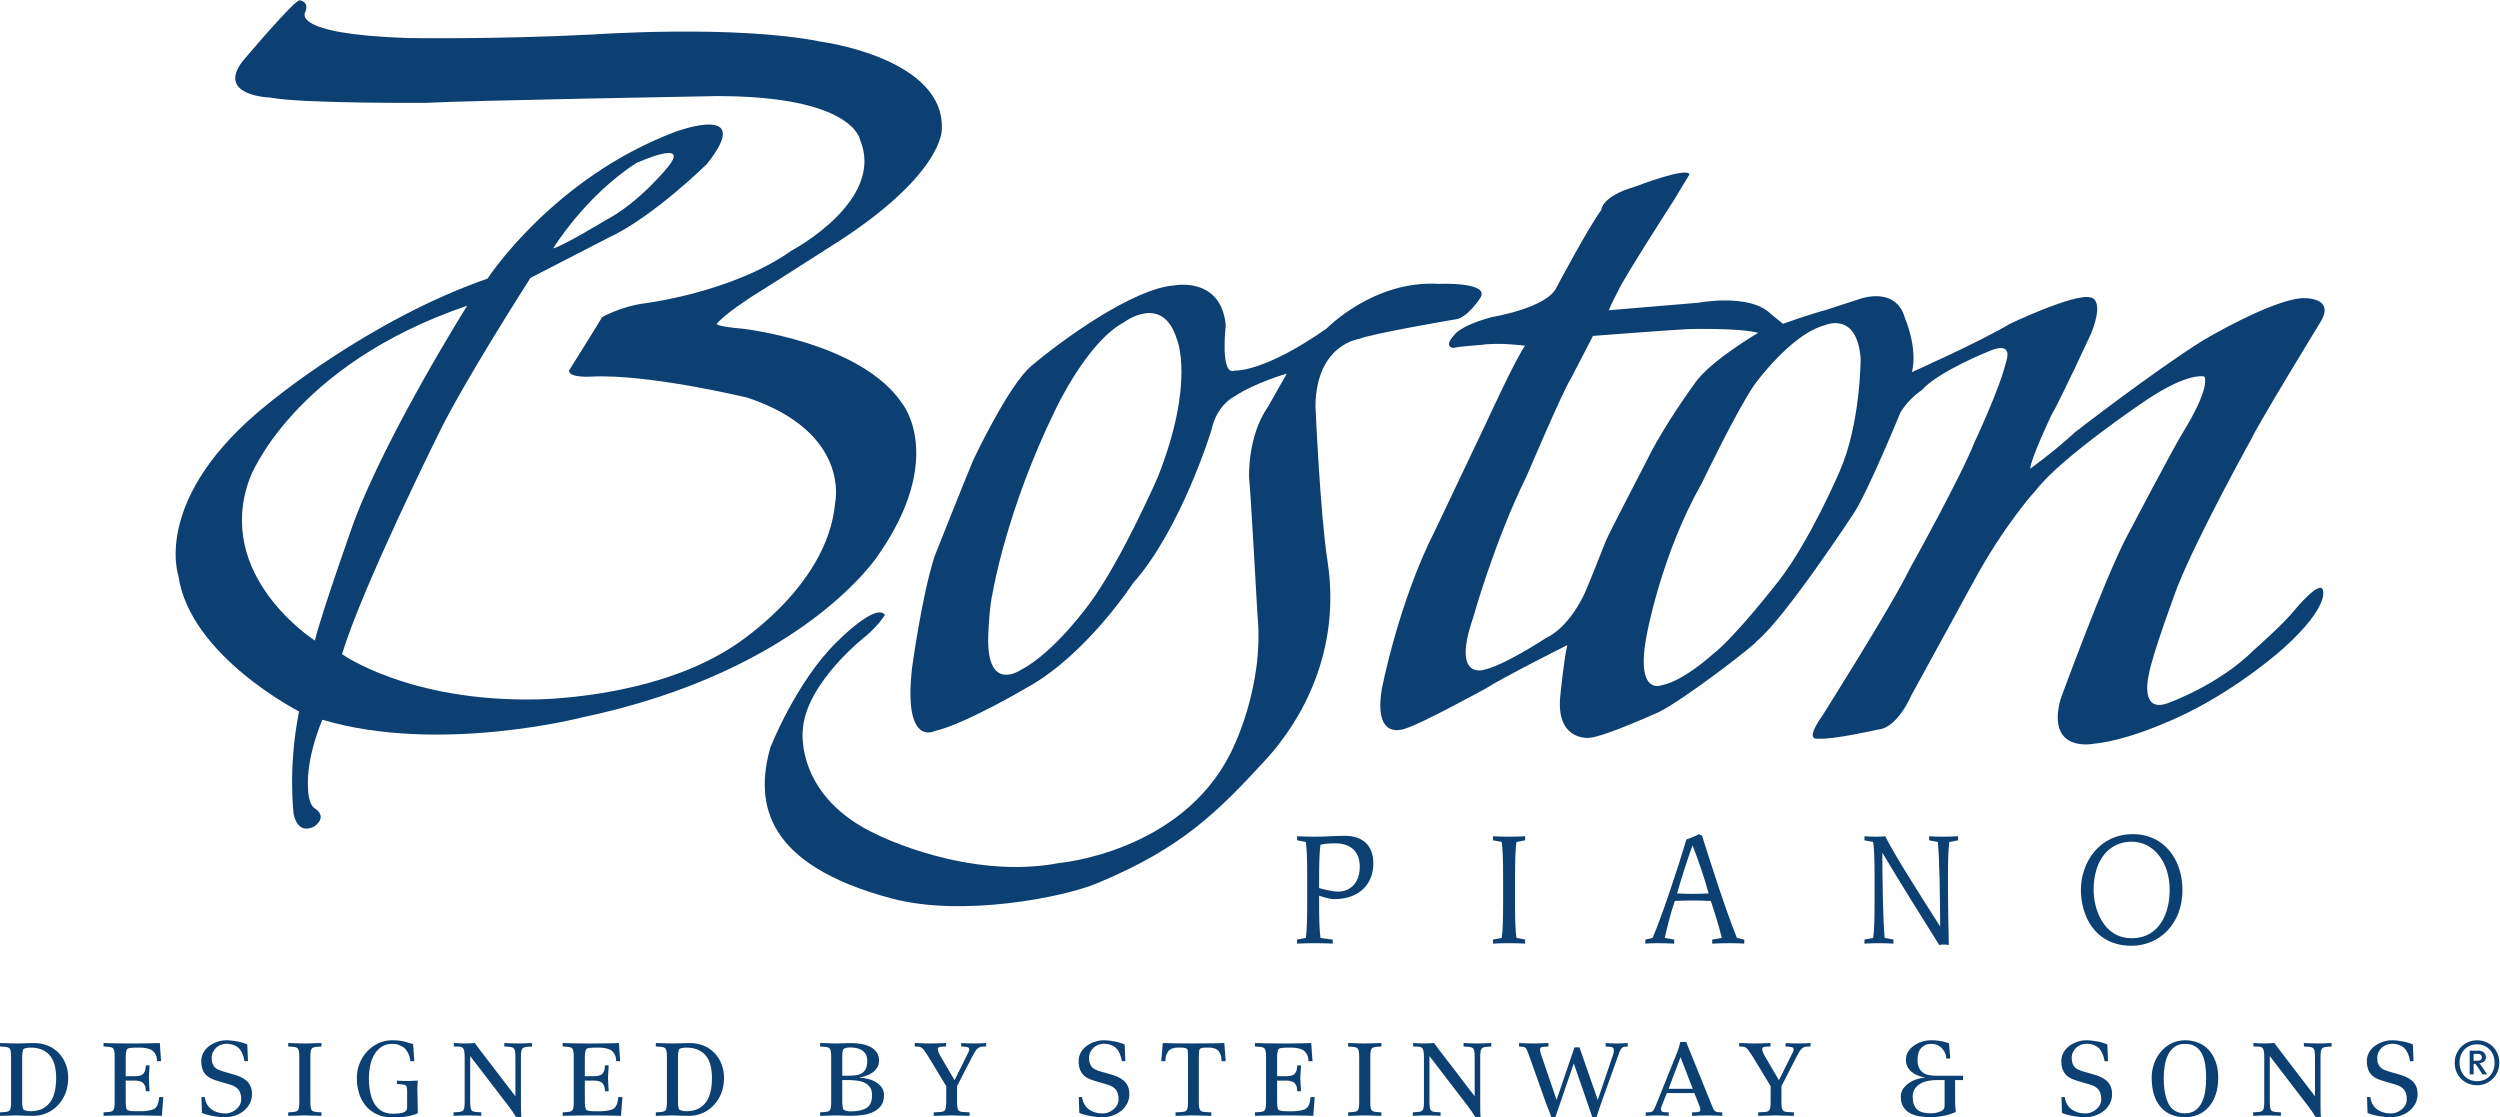 <?xml version="1.0" encoding="UTF-8" standalone="no"?>
<svg
   xmlns:dc="http://purl.org/dc/elements/1.1/"
   xmlns:cc="http://creativecommons.org/ns#"
   xmlns:rdf="http://www.w3.org/1999/02/22-rdf-syntax-ns#"
   xmlns:svg="http://www.w3.org/2000/svg"
   xmlns="http://www.w3.org/2000/svg"
   xmlns:sodipodi="http://sodipodi.sourceforge.net/DTD/sodipodi-0.dtd"
   xmlns:inkscape="http://www.inkscape.org/namespaces/inkscape"
   version="1.1"
   id="svg2"
   xml:space="preserve"
   width="336.56"
   height="150.44"
   viewBox="0 0 336.56 150.44"
   sodipodi:docname="boston_logo_blue.eps"><defs
     id="defs6" /><sodipodi:namedview
     pagecolor="#ffffff"
     bordercolor="#666666"
     borderopacity="1"
     objecttolerance="10"
     gridtolerance="10"
     guidetolerance="10"
     inkscape:pageopacity="0"
     inkscape:pageshadow="2"
     inkscape:window-width="640"
     inkscape:window-height="480"
     id="namedview4" /><g
     id="g10"
     inkscape:groupmode="layer"
     inkscape:label="ink_ext_XXXXXX"
     transform="matrix(1.333,0,0,-1.333,0,150.44)"><g
       id="g12"
       transform="scale(0.1)"><path
         d="m 471.816,819.828 c 0,0 -79.961,-127.207 -114.218,-217.844 0,0 -32.762,-92.136 -39.602,-120.32 0,0 -102.82,65.477 -65.496,164.504 0,0 42.637,113.473 219.316,173.66 z M 273.059,1030.02 c 30.457,-6.09 156.875,-5.34 156.875,-5.34 36.543,2.28 293.957,6.87 293.957,6.87 138.613,0 144.687,-44.183 144.687,-44.183 25.899,-61.679 -69.297,-111.965 -69.297,-111.965 -60.176,-42.636 -149.258,-53.3 -149.258,-53.3 -22.851,-3.055 -41.894,-13.719 -41.894,-13.719 -1.543,-3.039 -33.488,-54.063 -33.488,-54.063 0,-7.617 22.062,-6.093 22.062,-6.093 57.871,3.035 158.418,-21.321 158.418,-21.321 C 859.457,691.867 843.461,621.02 843.461,621.02 835.844,533.441 737.602,474.047 737.602,474.047 656.137,422.23 540.352,422.23 540.352,422.23 c -127.918,-2.265 -194.93,45.704 -194.93,45.704 20.555,67.793 96.695,220.886 96.695,220.886 25.141,52.539 93.676,159.16 93.676,159.16 3.047,1.543 78.43,40.383 78.43,40.383 44.902,20.555 99.765,74.637 99.765,74.637 49.512,62.44 -31.23,32.746 -31.23,32.746 C 558.633,949.281 492.371,847.219 492.371,847.219 372.051,805.344 270.77,720.805 270.77,720.805 152.715,626.359 180.156,547.141 180.156,547.141 191.57,466.41 301.992,410.063 301.992,410.063 290.461,351.781 296.66,305.727 296.66,305.727 c 5.332,-22.09 21.336,-11.426 21.336,-11.426 13.703,10.664 -0.762,18.281 -0.762,18.281 -6.101,5.313 -6.101,19.043 -6.101,19.043 -2.278,32.734 14.48,70.059 14.48,70.059 117.258,-35.02 261.95,2.285 261.95,2.285 224.648,47.207 299.628,164.258 299.628,164.258 68.047,97.996 24.375,152.316 24.375,152.316 -41.64,62.957 -162.48,76.16 -162.48,76.16 -23.848,2.039 -25.371,4.578 -25.371,4.578 6.601,9.141 36.562,28.438 36.562,28.438 4.551,2.551 75.137,47.726 75.137,47.726 117.793,73.114 115.762,120.34 115.762,120.34 3.32,72.615 -122.852,88.845 -122.852,88.845 -86.328,17.25 -230,7.11 -230,7.11 -99.027,-5.08 -186.871,-3.55 -186.871,-3.55 -120.32,4.05 -103.055,26.4 -103.055,26.4 4.051,10.65 -5.644,11.68 -5.644,11.68 -5.32,0.76 -57.883,-61.7 -57.883,-61.7 -26.656,-35.02 28.188,-36.55 28.188,-36.55 z M 558.633,877.707 c 0,0 31.976,52.543 83.754,86.055 0,0 54.843,25.117 32.773,-3.055 0,0 -28.965,-36.562 -63.984,-54.824 0,0 -44.164,-26.66 -52.543,-28.176 v 0"
         style="fill:#0d4072;fill-opacity:1;fill-rule:nonzero;stroke:none"
         id="path14" /><path
         d="m 998.031,485.461 c -1.523,-57.117 32.739,-33.523 32.739,-33.523 34.3,17.519 70.1,67.8 70.1,67.8 31.97,43.41 68.51,127.188 68.51,127.188 38.11,96.719 19.07,139.375 19.07,139.375 -14.51,46.465 -53.34,16.758 -53.34,16.758 -37.33,-19.793 -69.28,-88.36 -69.28,-88.36 -49.5,-101.297 -63.21,-184.297 -63.21,-184.297 -3.827,-15.996 -4.589,-44.941 -4.589,-44.941 z m -15.234,178.223 c 0,0 35.433,75.5 58.653,95.195 30.47,25.91 102.8,78.449 144.69,81.504 0,0 47.23,9.14 51.8,-40.379 0,0 -6.09,-51.777 9.14,-45.684 0,0 28.93,-2.297 92.9,42.645 0,0 47.25,48.742 112.72,44.941 0,0 51.75,2.278 42.61,-13.718 0,0 -12.95,-20.567 -25.13,-22.083 0,0 -85.28,-14.46 -97.47,-19.804 0,0 -43.39,-5.34 -44.17,-67.774 0,0 4.62,-107.839 12.2,-156.902 14.08,-91.934 -27.4,-162.227 -62.45,-200.312 C 1229.4,308.168 1193.33,271.918 1107.71,236.43 1073.74,222.348 972.152,202.133 900.57,221.176 773.637,254.945 761.957,316.371 777.953,373.5 c 0,0 25.879,66.27 67.031,106.621 0,0 39.59,40.379 48.731,27.422 0,0 -5.332,-9.141 -18.281,-20.559 0,0 -62.461,-47.976 -64.746,-96.726 0,0 -7.598,-67.012 76.171,-105.098 0,0 91.387,-45.703 182.781,-28.183 0,0 122.6,10.664 172.87,110.449 0,0 35.04,65.469 27.4,140.879 0,0 -6.83,124.16 -8.38,137.097 0,0 -2.26,41.907 19.05,72.364 l 19.01,33.496 c 0,0 -31.94,-9.137 -52.51,-22.84 0,0 -18.28,-8.379 -23.61,-34.277 0,0 -30.49,-99.786 -79.22,-154.602 0,0 -47.21,-72.371 -106.61,-105.105 0,0 -63.222,-37.325 -93.691,-44.18 0,0 -31.953,-16.758 -22.812,63.984 0,0 9.883,73.106 22.812,112.723 0,0 30.489,76.914 38.848,96.719 v 0"
         style="fill:#0d4072;fill-opacity:1;fill-rule:nonzero;stroke:none"
         id="path16" /><path
         d="m 1718.46,640.082 c -41.14,-72.355 -55.61,-153.859 -55.61,-153.859 -11.42,-61.688 16,-49.5 16,-49.5 22.09,4.55 51.03,31.211 51.03,31.211 22.83,17.527 67.01,74.648 67.01,74.648 31.24,40.359 60.9,109.688 60.9,109.688 21.33,47.98 21.33,114.238 21.33,114.238 -3.81,48.742 -36.54,33.496 -36.54,33.496 -34.28,-9.141 -70.82,-60.156 -70.82,-60.156 -17.52,-25.149 -53.3,-99.766 -53.3,-99.766 z m -131.74,106.621 c -8.38,-12.961 -44.94,-98.996 -44.94,-98.996 -32.76,-66.277 -54.08,-143.203 -54.08,-143.203 -21.31,-61.688 9.9,-52.566 9.9,-52.566 20.56,3.828 63.22,32.011 63.22,32.011 25.9,12.176 40.35,47.219 40.35,47.219 3.83,8.375 20.57,51.012 20.57,51.012 2.3,6.105 40.37,79.23 40.37,79.23 12.17,25.899 35.94,61.531 50.47,81.414 16.27,22.278 63.01,49.582 63.01,49.582 -19.05,5.321 -70.84,3.797 -70.84,3.797 -16.76,-0.762 -95.94,-6.863 -95.94,-6.863 l -22.09,-42.637 z m -118.07,43.399 c 0,0 4.59,9.14 38.09,18.281 0,0 56.37,9.14 65.51,30.476 0,0 31.97,60.168 44.94,77.688 0,0 -0.02,13.703 34.24,23.594 0,0 53.32,20.566 54.84,12.187 0,0 -9.9,-15.988 -15.23,-25.129 0,0 -51.02,-79.219 -56.33,-91.394 0,0 -8.38,-15.977 -9.91,-20.555 0,0 72.33,6.09 90.59,7.613 0,0 51.82,9.903 73.13,-11.414 l 12.18,-9.902 c 0,0 25.12,9.141 44.93,14.453 0,0 25.13,8.387 32.73,10.664 0,0 36.56,13.719 45.7,-19.797 0,0 12.95,-29.707 6.86,-54.082 0,0 68.51,30.481 98.98,48.762 0,0 65.49,31.219 81.51,26.641 0,0 14.45,-0.762 0.76,-35.782 0,0 -31.99,-69.316 -40.37,-83.019 0,0 -21.31,-44.942 -21.31,-54.082 0,0 24.35,17.519 44.9,36.562 0,0 78.44,60.918 129.49,92.922 0,0 67.78,40.352 99.75,42.637 0,0 35.8,2.293 18.28,-25.117 0,0 -62.44,-102.059 -69.3,-117.305 0,0 -53.32,-95.957 -74.63,-149.277 0,0 -25.91,-69.317 -28.94,-89.102 0,0 -9.9,-40.371 21.31,-27.422 0,0 50.27,18.281 84.55,52.559 0,0 30.45,26.64 41.89,41.121 0,0 25.1,30.461 28.17,19.805 0,0 7.61,-16.004 -39.61,-58.641 0,0 -41.9,-38.086 -97.48,-65.508 0,0 -54.05,-27.422 -95.2,-31.211 0,0 -47.21,-9.14 -32.73,44.902 0,0 44.18,121.114 67.01,164.532 0,0 48.75,92.918 57.13,105.859 0,0 26.64,41.902 21.31,55.606 0,0 -15.26,5.339 -58.64,-23.625 0,0 -85.29,-57.118 -111.19,-90.614 0,0 -31.99,-34.289 -64.74,-95.207 0,0 -54.81,-100.535 -61.66,-112.722 0,0 -13.71,-32.754 -33.52,-34.278 0,0 -46.46,-10.664 -60.92,-9.14 0,0 -13.73,-3.047 4.55,22.851 0,0 70.84,111.953 88.36,148.516 0,0 51.76,92.918 65.49,127.957 0,0 25.88,54.836 31.97,81.496 0,0 8.38,21.328 -16.75,10.664 0,0 -51.76,-20.559 -68.52,-39.602 0,0 -12.19,-7.617 -21.33,-22.097 0,0 -32.75,-79.961 -47.2,-102.063 0,0 -69.3,-105.859 -98.25,-129.461 -0.76,-3.066 -73.86,-59.414 -99,-71.601 0,0 -55.59,-25.137 -70.04,-25.899 0,0 -35.04,-3.808 -28.95,44.942 0,0 3.81,37.324 6.84,48.73 0,0 -62.42,-31.211 -82.99,-44.179 0,0 -65.49,-35.782 -79.2,-39.59 0,0 -34.25,-15.977 -25.11,39.59 0,0 16.75,87.605 54.06,160.71 0,0 44.16,92.922 51.78,108.918 0,0 29.68,64.747 38.82,76.922 0,0 -25.84,3.575 -44.88,0.762 0,0 -22.89,-1.523 -27.48,-3.047 0,0 -10.64,0.762 0.76,12.942 v 0"
         style="fill:#0d4072;fill-opacity:1;fill-rule:nonzero;stroke:none"
         id="path18" /><path
         d="m 1309.94,179.672 8.85,1.68 c 0.98,7.168 1.39,16.464 1.39,35.214 v 26.485 c 0,18.73 -0.41,28.027 -1.39,35.195 l -8.85,1.68 v 4.101 c 6.15,-0.312 12.21,-0.449 18.36,-0.449 5.31,0 10.24,0.293 15.41,0.449 5.04,0.313 10.37,0.45 14.59,0.45 18.34,0 28.71,-10.196 28.71,-27.852 0,-19.512 -12.73,-36.133 -39.78,-36.133 -4.91,0 -13.23,2.91 -15.61,3.692 l -1.15,8.144 c 3.63,-1.367 14.51,-4.199 21.09,-4.199 11.08,0 21.72,7.773 21.72,25.137 0,13.554 -7.28,23.593 -24.94,23.593 -4.2,0 -9.38,-0.136 -14.73,-1.367 -0.97,-7.148 -1.38,-16.426 -1.38,-35.195 v -23.731 c 0,-18.75 0.41,-28.046 1.38,-35.214 4.52,-0.743 8.71,-1.211 12.35,-1.68 v -4.082 c -5.45,0.293 -11.49,0.449 -17.66,0.449 -6.15,0 -12.21,-0.156 -18.36,-0.449 v 4.082 0"
         style="fill:#0d4072;fill-opacity:1;fill-rule:nonzero;stroke:none"
         id="path20" /><path
         d="m 1507.81,179.672 8.83,1.68 c 0.98,7.168 1.41,16.464 1.41,35.214 v 26.485 c 0,18.73 -0.43,28.027 -1.41,35.195 l -8.83,1.68 v 4.101 c 5.47,-0.312 10.78,-0.449 16.25,-0.449 5.47,0 10.8,0.137 16.25,0.449 v -4.101 l -8.81,-1.68 c -0.97,-7.168 -1.4,-16.465 -1.4,-35.195 v -26.485 c 0,-18.75 0.43,-28.046 1.4,-35.214 l 8.81,-1.68 v -4.082 c -5.45,0.293 -10.78,0.449 -16.25,0.449 -5.47,0 -10.78,-0.156 -16.25,-0.449 v 4.082 0"
         style="fill:#0d4072;fill-opacity:1;fill-rule:nonzero;stroke:none"
         id="path22" /><path
         d="m 1709.75,225.844 c 5.33,0 10.5,0.156 15.84,0.449 -4.07,15.254 -10.24,33.047 -16.27,48.594 -5.61,-15.977 -10.92,-32.149 -15.57,-48.594 5.35,-0.293 10.66,-0.449 16,-0.449 z m -48.07,-46.172 7.28,1.68 c 8.29,18.457 25.67,70.527 34.2,99.472 4.34,1.367 9.4,3.516 12.76,5.332 l 3.08,-1.679 c 9.38,-29.688 22.43,-70.977 35.16,-103.125 l 7.44,-1.68 v -4.082 c -4.47,0.293 -9.1,0.449 -13.59,0.449 -6.31,0 -12.46,-0.156 -18.79,-0.449 v 4.082 l 9.69,1.68 c -3.09,12.656 -7.03,25.156 -11.1,37.324 -6.01,0.312 -12.17,0.469 -18.18,0.469 -6.06,0 -12.07,-0.157 -18.11,-0.469 -4.06,-11.113 -7.98,-27.246 -10.21,-37.324 l 9.51,-1.68 v -4.082 c -5.74,0.293 -11.35,0.449 -17.11,0.449 -4.02,0 -7.97,-0.156 -12.03,-0.449 v 4.082 0"
         style="fill:#0d4072;fill-opacity:1;fill-rule:nonzero;stroke:none"
         id="path24" /><path
         d="m 1882.97,179.672 8.81,1.68 c 0.97,7.168 1.4,16.464 1.4,35.214 v 26.485 c 0,18.73 -0.43,28.027 -1.4,35.195 l -8.81,1.68 v 4.101 c 4.61,-0.312 8.53,-0.449 12.3,-0.449 2.68,0 5.47,0.137 8.69,0.449 9.26,-18.73 33.64,-56.816 55.22,-90.781 h 0.27 c -0.13,28.34 -0.68,68.692 -2.38,85 l -8.81,1.68 v 4.101 c 4.61,-0.312 9.38,-0.449 14.01,-0.449 5.05,0 10.23,0.137 15.27,0.449 v -4.101 l -8.83,-1.68 c -0.98,-7.168 -1.39,-16.465 -1.39,-35.195 v -11.895 c 0,-14.297 0.41,-39.433 0.84,-56.953 -1.7,0.313 -3.22,0.449 -4.78,0.449 -1.68,0 -3.22,-0.136 -4.9,-0.449 -19.48,30.938 -41.33,66.094 -57.17,92.754 h -0.29 c 0.13,-28.945 0.7,-69.297 2.4,-85.605 l 8.83,-1.68 v -4.082 c -4.63,0.293 -9.4,0.449 -14.03,0.449 -5.04,0 -10.21,-0.156 -15.25,-0.449 v 4.082 0"
         style="fill:#0d4072;fill-opacity:1;fill-rule:nonzero;stroke:none"
         id="path26" /><path
         d="m 2152.85,181.059 c 28.3,0 38.38,25.742 38.38,48.75 0,27.871 -15.96,48.73 -38.38,48.73 -21.87,0 -38.42,-17.207 -38.42,-48.73 0,-19.649 10.1,-48.75 38.42,-48.75 z m 1.11,105.097 c 32.23,0 50.18,-26.328 50.18,-56.347 0,-34.434 -23.4,-56.368 -51.29,-56.368 -38.69,0 -51.29,32.305 -51.29,56.368 0,28.007 18.77,56.347 52.4,56.347 v 0"
         style="fill:#0d4072;fill-opacity:1;fill-rule:nonzero;stroke:none"
         id="path28" /><path
         d="m 2501.8,57.309 h -3.6 v 6.93 h 4.5 c 1.23,0 2.2,-0.309 2.83,-0.938 0.66,-0.621 0.99,-1.461 0.99,-2.481 0,-2.34 -1.58,-3.512 -4.72,-3.512 v 0 z m 10.04,-13.809 -5.57,8.262 c -0.43,0.648 -0.82,1.207 -1.17,1.66 -0.37,0.469 -0.74,0.859 -1.19,1.188 1.85,0.281 3.43,0.902 4.72,1.84 1.33,0.961 1.96,2.461 1.96,4.531 0,1.09 -0.2,2.051 -0.63,2.871 -0.45,0.797 -1.03,1.469 -1.72,2.027 -0.7,0.551 -1.5,0.941 -2.4,1.23 -0.9,0.262 -1.84,0.391 -2.83,0.391 h -8.81 v -24 h 4 v 10.699 h 0.9 c 0.53,0 1.04,-0.27 1.51,-0.859 0.46,-0.558 1.07,-1.418 1.83,-2.558 l 4.73,-7.281 h 4.67 z m 6.19,4.16 c -0.88,-2.289 -2.07,-4.238 -3.64,-5.859 -1.54,-1.641 -3.41,-2.891 -5.58,-3.789 -2.17,-0.902 -4.57,-1.351 -7.17,-1.351 -2.68,0 -5.1,0.469 -7.28,1.43 -2.19,0.961 -4.03,2.262 -5.55,3.942 -1.51,1.699 -2.72,3.68 -3.56,5.938 -0.84,2.25 -1.25,4.672 -1.25,7.293 0,2.668 0.41,5.149 1.25,7.418 0.84,2.301 2.05,4.262 3.6,5.922 1.54,1.66 3.44,2.969 5.58,3.879 2.19,0.918 4.59,1.391 7.21,1.391 2.66,0 5.08,-0.473 7.25,-1.43 2.18,-0.953 4.04,-2.281 5.58,-3.961 1.57,-1.68 2.76,-3.652 3.6,-5.922 0.84,-2.258 1.27,-4.668 1.27,-7.297 0,-2.781 -0.45,-5.301 -1.31,-7.601 z m 4.45,16.5 c -1.13,2.781 -2.69,5.18 -4.69,7.23 -2.01,2.031 -4.39,3.629 -7.15,4.801 -2.75,1.18 -5.74,1.777 -9,1.777 -3.16,0 -6.11,-0.598 -8.83,-1.777 -2.71,-1.172 -5.1,-2.769 -7.13,-4.801 -2.05,-2.051 -3.67,-4.449 -4.82,-7.191 -1.19,-2.75 -1.76,-5.719 -1.76,-8.938 0,-3.23 0.55,-6.191 1.68,-8.93 1.11,-2.754 2.68,-5.152 4.67,-7.191 2.03,-2.031 4.41,-3.629 7.17,-4.82 2.73,-1.148 5.74,-1.762 9.02,-1.762 3.15,0 6.07,0.613 8.79,1.762 2.73,1.191 5.1,2.789 7.15,4.82 2.03,2.039 3.65,4.438 4.82,7.191 1.17,2.738 1.76,5.699 1.76,8.93 0,3.16 -0.57,6.129 -1.68,8.899 z m -82.42,-32.52 c -1.04,2.25 -2.46,4.129 -4.26,5.668 -1.82,1.543 -3.92,2.812 -6.29,3.852 -2.38,1.031 -4.96,1.91 -7.73,2.672 l -9.36,2.656 c -1.58,0.453 -3.08,0.992 -4.53,1.601 -1.46,0.59 -2.68,1.41 -3.69,2.461 -1.04,1.02 -1.84,2.289 -2.44,3.828 -0.63,1.543 -0.92,3.441 -0.92,5.68 0,2.25 0.43,4.242 1.33,6.019 0.88,1.762 2.03,3.281 3.42,4.551 1.4,1.25 3,2.211 4.76,2.871 1.78,0.641 3.61,0.981 5.47,0.981 2.34,0 4.63,-0.391 6.93,-1.199 2.29,-0.801 4.22,-1.973 5.8,-3.551 2.72,-3.012 4.56,-7.289 5.47,-12.891 h 3.5 l -0.7,16.949 c -1.19,0.551 -2.66,1.082 -4.34,1.582 -1.68,0.527 -3.44,0.981 -5.33,1.348 -1.86,0.371 -3.77,0.672 -5.74,0.902 -1.96,0.231 -3.81,0.367 -5.59,0.367 -3.26,0 -6.44,-0.547 -9.53,-1.617 -3.07,-1.09 -5.8,-2.519 -8.16,-4.352 -2.39,-1.82 -4.3,-4.008 -5.69,-6.57 -1.4,-2.559 -2.11,-5.309 -2.11,-8.18 0,-3.359 0.43,-6.23 1.27,-8.559 0.84,-2.32 2.03,-4.269 3.58,-5.801 1.54,-1.539 3.39,-2.809 5.6,-3.789 2.17,-0.973 4.59,-1.832 7.19,-2.57 l 11.07,-3.231 c 4.2,-1.211 7.19,-3 8.95,-5.309 1.8,-2.34 2.67,-5.57 2.67,-9.672 0,-2.16 -0.48,-4.101 -1.46,-5.82 -0.98,-1.719 -2.25,-3.219 -3.79,-4.469 -1.54,-1.27 -3.24,-2.25 -5.12,-2.949 -1.85,-0.703 -3.67,-1.031 -5.45,-1.031 -2.89,0 -5.6,0.371 -8.12,1.168 -2.52,0.801 -4.67,1.91 -6.45,3.301 -3.63,2.891 -5.78,6.91 -6.44,12.051 h -3.36 l 0.57,-15.961 c 1.11,-0.559 2.57,-1.109 4.39,-1.617 1.82,-0.531 3.83,-0.992 6,-1.41 2.2,-0.422 4.43,-0.742 6.71,-0.973 2.27,-0.219 4.4,-0.348 6.35,-0.348 3.54,0 6.94,0.559 10.2,1.68 3.24,1.129 6.15,2.711 8.65,4.758 2.52,2.051 4.51,4.492 6.02,7.352 1.48,2.828 2.22,5.988 2.22,9.449 0,3.16 -0.51,5.879 -1.52,8.121 z m -85.27,40.039 v 3.5 c -1.98,-0.098 -4.34,-0.199 -7.08,-0.27 -2.75,-0.102 -5.05,-0.141 -6.93,-0.141 -1.87,0 -4.18,0.039 -6.93,0.141 -2.76,0.07 -5.12,0.172 -7.07,0.27 v -3.5 l 4.2,-0.27 c 1.5,-0.102 2.71,-0.289 3.63,-0.57 0.94,-0.27 1.64,-0.781 2.11,-1.48 0.47,-0.699 0.8,-1.719 0.98,-3.07 0.19,-1.359 0.27,-3.199 0.27,-5.52 V 21.43 l -33.52,43.809 c -0.47,0.562 -1.05,1.312 -1.75,2.242 -0.71,0.918 -1.41,1.879 -2.11,2.859 -0.71,0.992 -1.37,1.91 -2.04,2.75 -0.66,0.84 -1.17,1.539 -1.54,2.09 -2.15,-0.098 -3.87,-0.199 -5.19,-0.27 -1.31,-0.102 -3.05,-0.141 -5.18,-0.141 -2.17,0 -3.96,0.039 -5.43,0.141 -1.42,0.07 -3.24,0.172 -5.39,0.27 v -3.5 l 5.12,-0.129 c 1.11,0 2.07,-0.18 2.81,-0.512 0.76,-0.309 1.37,-0.879 1.78,-1.68 0.43,-0.801 0.74,-1.859 0.93,-3.219 0.2,-1.351 0.28,-3.129 0.28,-5.371 V 16.102 c 0,-2.332 -0.08,-4.18 -0.28,-5.531 -0.19,-1.371 -0.5,-2.379 -0.99,-3.09 -0.45,-0.699 -1.15,-1.172 -2.09,-1.461 -0.92,-0.27 -2.15,-0.469 -3.65,-0.551 l -4.2,-0.289 v -3.5 c 1.97,0.082 4.33,0.18 7.09,0.281 2.73,0.07 5.06,0.148 6.91,0.148 1.88,0 4.18,-0.078 6.95,-0.148 2.74,-0.102 5.1,-0.199 7.06,-0.281 v 3.5 l -4.2,0.289 c -1.49,0.082 -2.7,0.281 -3.64,0.551 -0.91,0.289 -1.62,0.762 -2.11,1.461 -0.45,0.711 -0.78,1.719 -0.97,3.09 -0.18,1.352 -0.28,3.199 -0.28,5.531 v 45.918 l 38.64,-50.398 c 1.31,-1.68 2.61,-3.473 3.92,-5.391 1.31,-1.93 2.52,-3.801 3.64,-5.66 H 2344 C 2343.81,2.031 2343.69,4.199 2343.65,7 c -0.06,2.809 -0.08,5.82 -0.08,9.102 v 44.668 c 0,2.32 0.1,4.16 0.28,5.52 0.21,1.351 0.54,2.371 1.07,3.07 0.49,0.699 1.23,1.211 2.15,1.48 0.94,0.281 2.17,0.469 3.65,0.57 l 4.07,0.27 z m -127.7,-45.078 c -0.63,-4.293 -1.78,-8.102 -3.42,-11.422 -1.64,-3.32 -3.81,-5.98 -6.58,-7.969 -2.75,-2.012 -6.23,-3.012 -10.43,-3.012 -7.64,0 -13.12,3.152 -16.45,9.441 -3.32,6.301 -4.98,15.109 -4.98,26.398 0,4.101 0.34,8.191 0.98,12.25 0.67,4.062 1.78,7.711 3.36,10.992 1.6,3.269 3.79,5.918 6.58,7.988 2.81,2.031 6.31,3.07 10.51,3.07 4.39,0 7.95,-0.918 10.72,-2.738 2.76,-1.812 4.92,-4.312 6.49,-7.481 1.6,-3.18 2.71,-6.832 3.3,-10.992 0.6,-4.16 0.9,-8.52 0.9,-13.09 0,-4.688 -0.32,-9.16 -0.98,-13.438 z m 10.72,29.32 c -1.64,4.726 -3.92,8.707 -6.85,11.988 -2.95,3.25 -6.47,5.75 -10.59,7.461 -4.1,1.738 -8.67,2.617 -13.71,2.617 -4.84,0 -9.32,-1.027 -13.44,-3.027 -4.1,-1.992 -7.65,-4.742 -10.64,-8.18 -2.99,-3.461 -5.33,-7.5 -7.01,-12.109 -1.68,-4.633 -2.52,-9.512 -2.52,-14.633 0,-6.641 0.82,-12.438 2.46,-17.438 1.64,-5 3.94,-9.141 6.93,-12.461 2.99,-3.32 6.54,-5.781 10.63,-7.422 4.12,-1.617 8.65,-2.438 13.59,-2.438 5.04,0 9.61,0.898 13.71,2.73 4.12,1.816 7.64,4.449 10.59,7.91 2.93,3.438 5.21,7.617 6.85,12.52 1.64,4.898 2.44,10.449 2.44,16.598 0,5.883 -0.8,11.172 -2.44,15.883 z M 2131.5,31.641 c -1.03,2.25 -2.44,4.129 -4.25,5.668 -1.84,1.543 -3.91,2.812 -6.29,3.852 -2.39,1.031 -4.96,1.91 -7.74,2.672 l -9.35,2.656 c -1.58,0.453 -3.09,0.992 -4.53,1.601 -1.45,0.59 -2.68,1.41 -3.7,2.461 -1.01,1.02 -1.83,2.289 -2.44,3.828 -0.6,1.543 -0.91,3.441 -0.91,5.68 0,2.25 0.44,4.242 1.32,6.019 0.88,1.762 2.03,3.281 3.42,4.551 1.41,1.25 3.01,2.211 4.77,2.871 1.77,0.641 3.59,0.981 5.47,0.981 2.32,0 4.64,-0.391 6.93,-1.199 2.28,-0.801 4.22,-1.973 5.8,-3.551 2.71,-3.012 4.53,-7.289 5.47,-12.891 h 3.49 l -0.7,16.949 c -1.21,0.551 -2.65,1.082 -4.33,1.582 -1.68,0.527 -3.44,0.981 -5.34,1.348 -1.85,0.371 -3.77,0.672 -5.74,0.902 -1.95,0.231 -3.81,0.367 -5.58,0.367 -3.27,0 -6.45,-0.547 -9.54,-1.617 -3.06,-1.09 -5.8,-2.519 -8.18,-4.352 -2.36,-1.82 -4.28,-4.008 -5.66,-6.57 -1.41,-2.559 -2.11,-5.309 -2.11,-8.18 0,-3.359 0.43,-6.23 1.27,-8.559 0.84,-2.32 2.03,-4.269 3.57,-5.801 1.54,-1.539 3.4,-2.809 5.61,-3.789 2.18,-0.973 4.59,-1.832 7.18,-2.57 l 11.08,-3.231 c 4.2,-1.211 7.19,-3 8.94,-5.309 1.78,-2.34 2.68,-5.57 2.68,-9.672 0,-2.16 -0.49,-4.101 -1.47,-5.82 -0.97,-1.719 -2.24,-3.219 -3.78,-4.469 -1.55,-1.27 -3.25,-2.25 -5.12,-2.949 -1.86,-0.703 -3.67,-1.031 -5.45,-1.031 -2.89,0 -5.61,0.371 -8.13,1.168 -2.52,0.801 -4.66,1.91 -6.44,3.301 -3.63,2.891 -5.78,6.91 -6.45,12.051 h -3.36 l 0.57,-15.961 c 1.11,-0.559 2.58,-1.109 4.4,-1.617 1.81,-0.531 3.82,-0.992 5.99,-1.41 2.21,-0.422 4.43,-0.742 6.74,-0.973 2.25,-0.219 4.37,-0.348 6.33,-0.348 3.53,0 6.93,0.559 10.19,1.68 3.26,1.129 6.16,2.711 8.67,4.758 2.5,2.051 4.5,4.492 6,7.352 1.49,2.828 2.23,5.988 2.23,9.449 0,3.16 -0.51,5.879 -1.53,8.121 z M 1963.91,12.461 c 0,-1.77 -0.24,-3.019 -0.69,-3.711 -0.49,-0.699 -1.03,-1.289 -1.7,-1.75 -0.64,-0.469 -2.05,-1.059 -4.2,-1.762 -2.14,-0.707 -4.49,-1.039 -7.01,-1.039 -2.69,0 -5.19,0.223 -7.48,0.711 -2.26,0.441 -4.24,1.32 -5.88,2.57 -1.64,1.27 -2.91,2.988 -3.84,5.18 -0.92,2.211 -1.41,4.98 -1.41,8.34 0,3.262 0.76,5.961 2.25,8.121 1.5,2.148 3.41,3.867 5.74,5.18 2.32,1.309 4.96,2.211 7.85,2.719 2.89,0.52 5.72,0.781 8.51,0.781 h 7.86 V 12.461 Z m 18.63,25.34 v 4.348 h -26.35 c -2.97,0 -5.66,0.223 -8.1,0.691 -2.43,0.461 -4.5,1.32 -6.18,2.59 -1.68,1.25 -2.96,2.91 -3.9,4.981 -0.92,2.031 -1.41,4.691 -1.41,7.969 0,5.332 1.29,9.301 3.87,11.961 2.56,2.672 5.8,4 9.73,4 2.14,0 3.84,-0.238 5.09,-0.699 1.27,-0.469 2.58,-1.18 3.99,-2.09 1.33,-0.769 2.69,-2.289 4.14,-4.57 1.44,-2.27 2.17,-4.77 2.17,-7.481 h 4.06 l -1.25,15.41 c -0.59,0.172 -1.35,0.43 -2.33,0.762 -0.97,0.309 -2.2,0.68 -3.71,1.047 -1.48,0.371 -3.22,0.672 -5.17,0.902 -1.98,0.231 -4.3,0.367 -6.99,0.367 -3.19,0 -6.27,-0.508 -9.32,-1.477 -3.05,-0.98 -5.74,-2.352 -8.13,-4.07 -2.38,-1.711 -4.29,-3.781 -5.74,-6.152 -1.42,-2.379 -2.15,-5.02 -2.15,-7.91 0,-2.707 0.49,-5.078 1.53,-7.07 1.03,-2.008 2.44,-3.769 4.2,-5.25 1.77,-1.488 3.84,-2.719 6.23,-3.629 2.38,-0.941 4.92,-1.648 7.61,-2.109 -2.69,-0.199 -5.48,-0.731 -8.39,-1.629 -2.88,-0.871 -5.53,-2.121 -7.97,-3.762 -2.43,-1.648 -4.44,-3.621 -6.04,-5.941 -1.56,-2.348 -2.36,-5 -2.36,-7.988 0,-4.199 0.84,-7.641 2.52,-10.289 1.68,-2.66 3.9,-4.769 6.72,-6.312 2.79,-1.547 6.05,-2.598 9.72,-3.219 3.69,-0.59 7.58,-0.898 11.68,-0.898 2.25,0 4.61,0.168 7.09,0.488 2.48,0.332 4.87,0.762 7.13,1.25 2.29,0.52 4.38,1.109 6.23,1.77 1.88,0.633 3.36,1.25 4.47,1.82 -0.07,1.582 -0.21,3.223 -0.41,4.902 -0.17,1.68 -0.29,3.539 -0.29,5.59 v 21.699 h 8.01 z m -154,33.879 v 3.5 c -1.78,-0.098 -3.64,-0.199 -5.59,-0.27 -1.97,-0.102 -4.41,-0.141 -7.29,-0.141 -2.91,0 -5.33,0.039 -7.28,0.141 -1.95,0.07 -3.63,0.172 -5.04,0.27 v -3.5 l 2.79,-0.129 c 0.92,-0.102 2.05,-0.262 3.36,-0.512 1.31,-0.238 1.97,-1 1.97,-2.289 0,-0.762 -0.29,-1.75 -0.83,-2.949 -0.3,-0.66 -0.67,-1.402 -1.14,-2.242 -0.47,-0.84 -0.94,-1.777 -1.38,-2.789 l -11.49,-23.109 -13.44,22.969 c -1.32,2.133 -2.22,3.871 -2.73,5.231 -0.53,1.371 -0.76,2.41 -0.76,3.172 0,1.109 0.49,1.808 1.52,2.09 1.04,0.289 1.92,0.43 2.68,0.43 l 4.2,0.129 v 3.5 c -0.84,0 -1.94,-0.039 -3.23,-0.078 -1.32,-0.043 -2.73,-0.102 -4.27,-0.141 -1.55,-0.031 -3.09,-0.09 -4.63,-0.133 -1.55,-0.039 -2.91,-0.059 -4.12,-0.059 -1.31,0 -2.74,0.02 -4.28,0.059 -1.54,0.043 -3.01,0.102 -4.4,0.133 -1.4,0.039 -2.71,0.098 -3.92,0.141 -1.21,0.039 -2.15,0.078 -2.79,0.078 v -3.5 l 3.63,-0.129 c 2.05,-0.102 3.81,-1.102 5.23,-3.031 1.45,-1.918 3.21,-4.488 5.28,-7.75 l 17.63,-29.129 v -15.539 c 0,-2.332 -0.09,-4.18 -0.27,-5.531 -0.22,-1.371 -0.55,-2.398 -1.07,-3.141 -0.51,-0.77 -1.24,-1.25 -2.15,-1.488 -0.94,-0.23 -2.17,-0.391 -3.66,-0.473 l -5.44,-0.289 v -3.5 c 1.01,0 2.34,0.02 3.96,0.059 1.64,0.062 3.36,0.102 5.14,0.141 1.75,0.062 3.45,0.102 5.07,0.141 1.63,0.07 2.88,0.09 3.79,0.09 0.92,0 2.21,-0.02 3.81,-0.09 1.62,-0.039 3.32,-0.078 5.1,-0.141 1.76,-0.039 3.5,-0.078 5.18,-0.141 1.68,-0.039 3.02,-0.059 4.06,-0.059 v 3.5 l -5.45,0.289 c -1.5,0.082 -2.74,0.242 -3.65,0.473 -0.94,0.238 -1.66,0.719 -2.17,1.488 -0.53,0.742 -0.86,1.77 -1.06,3.141 -0.19,1.352 -0.27,3.199 -0.27,5.531 v 15.539 l 14.98,29.129 c 1.02,1.949 1.92,3.59 2.72,4.961 0.8,1.359 1.58,2.461 2.38,3.301 0.8,0.84 1.64,1.457 2.52,1.867 0.88,0.434 1.93,0.652 3.16,0.652 l 3.64,0.129 z M 1709.53,28.988 h -24.35 l 12.05,31.91 12.3,-31.91 z m 29.83,-27.309 v 3.5 c -1.68,0.082 -3.03,0.16 -4.07,0.211 -1.03,0.039 -1.89,0.258 -2.59,0.629 -0.71,0.371 -1.31,1 -1.88,1.891 -0.57,0.879 -1.17,2.211 -1.82,3.988 l -21.56,53.203 c -0.56,1.488 -1.33,3.32 -2.24,5.527 -0.94,2.191 -1.65,4.082 -2.09,5.68 h -6.02 c -0.49,-1.68 -1.05,-3.648 -1.7,-5.879 -0.64,-2.238 -1.25,-4.019 -1.82,-5.328 l -21.4,-53.203 c -0.96,-2.148 -1.78,-3.75 -2.46,-4.828 -0.71,-1.09 -2,-1.66 -3.85,-1.75 l -3.77,-0.141 v -3.5 c 1.66,0.082 3.52,0.18 5.51,0.281 2.01,0.07 4.08,0.148 6.25,0.148 2.03,0 4.08,-0.078 6.07,-0.148 1.99,-0.102 3.79,-0.199 5.39,-0.281 v 3.5 l -3.77,0.141 c -2.07,0.09 -3.34,0.621 -3.86,1.602 -0.51,0.988 -0.3,2.648 0.64,4.977 l 5.04,12.75 h 27.85 l 5.04,-12.75 c 1.04,-2.719 1.29,-4.457 0.76,-5.258 -0.51,-0.801 -1.83,-1.23 -3.96,-1.32 l -4.2,-0.141 v -3.5 c 2.13,0.082 4.63,0.18 7.48,0.281 2.83,0.07 5.47,0.148 7.91,0.148 2.52,0 5.19,-0.078 8.05,-0.148 2.83,-0.102 5.19,-0.199 7.07,-0.281 v 0 z m -95.47,70 v 3.5 c -1.41,-0.098 -3.05,-0.199 -4.91,-0.27 -1.89,-0.102 -3.98,-0.141 -6.3,-0.141 -2.35,0 -4.42,0.039 -6.23,0.141 -1.82,0.07 -3.42,0.172 -4.83,0.27 v -3.5 l 4.61,-0.27 c 1.13,-0.102 2.01,-0.41 2.68,-0.922 0.62,-0.527 0.97,-1.418 0.97,-2.727 0,-1.121 -0.19,-2.312 -0.56,-3.582 -0.37,-1.25 -0.77,-2.398 -1.12,-3.41 l -14.57,-42.988 -18.47,53.059 h -5.04 l -18.07,-53.059 -14.69,42.988 c -0.19,0.461 -0.41,1.012 -0.64,1.672 -0.24,0.648 -0.43,1.348 -0.63,2.09 -0.46,1.59 -0.7,2.949 -0.7,4.07 0,1.207 0.35,1.969 1.06,2.238 0.7,0.281 1.52,0.469 2.46,0.57 l 4.9,0.27 v 3.5 c -2.74,-0.098 -5.18,-0.199 -7.36,-0.27 -2.21,-0.102 -4.69,-0.141 -7.49,-0.141 -2.81,0 -5.29,0.039 -7.42,0.141 -2.16,0.07 -4.63,0.172 -7.42,0.27 v -3.5 l 3.22,-0.27 c 1.02,-0.102 1.84,-0.27 2.45,-0.512 0.58,-0.227 1.13,-0.719 1.62,-1.457 0.45,-0.84 0.97,-1.922 1.54,-3.211 0.27,-0.762 0.55,-1.582 0.84,-2.461 0.27,-0.879 0.62,-1.891 1.11,-3 L 1560.72,16.25 c 0.45,-1.32 1.02,-2.809 1.68,-4.488 0.65,-1.68 1.29,-3.363 1.96,-5.043 0.56,-1.598 1.07,-2.969 1.54,-4.137 0.47,-1.152 0.74,-1.934 0.84,-2.301 h 4.06 l 18.61,54.328 18.77,-54.328 h 4.2 c 0.08,0.367 0.35,1.289 0.84,2.73 0.45,1.43 1,3.047 1.6,4.828 0.59,1.77 1.16,3.449 1.68,5.051 0.51,1.57 0.92,2.699 1.2,3.359 l 15.95,44.52 c 0.65,1.949 1.23,3.57 1.74,4.902 0.53,1.289 1.04,2.379 1.54,3.219 0.53,0.84 1.08,1.43 1.62,1.82 0.57,0.348 1.22,0.598 1.98,0.699 l 3.36,0.27 z m -137.78,0 v 3.5 c -1.95,-0.098 -4.31,-0.199 -7.07,-0.27 -2.75,-0.102 -5.06,-0.141 -6.91,-0.141 -1.9,0 -4.18,0.039 -6.95,0.141 -2.76,0.07 -5.1,0.172 -7.05,0.27 v -3.5 l 4.19,-0.27 c 1.49,-0.102 2.7,-0.289 3.64,-0.57 0.92,-0.27 1.62,-0.781 2.11,-1.48 0.45,-0.699 0.78,-1.719 0.97,-3.07 0.18,-1.359 0.28,-3.199 0.28,-5.52 V 21.43 l -33.54,43.809 c -0.49,0.562 -1.05,1.312 -1.76,2.242 -0.7,0.918 -1.4,1.879 -2.11,2.859 -0.7,0.992 -1.36,1.91 -2.03,2.75 -0.66,0.84 -1.17,1.539 -1.54,2.09 -2.17,-0.098 -3.89,-0.199 -5.2,-0.27 -1.3,-0.102 -3.04,-0.141 -5.17,-0.141 -2.17,0 -3.97,0.039 -5.41,0.141 -1.47,0.07 -3.26,0.172 -5.39,0.27 v -3.5 l 5.1,-0.129 c 1.13,0 2.07,-0.18 2.83,-0.512 0.74,-0.309 1.35,-0.879 1.76,-1.68 0.44,-0.801 0.74,-1.859 0.91,-3.219 0.22,-1.351 0.32,-3.129 0.32,-5.371 V 16.102 c 0,-2.332 -0.1,-4.18 -0.3,-5.531 -0.19,-1.371 -0.5,-2.379 -0.97,-3.09 -0.47,-0.699 -1.18,-1.172 -2.09,-1.461 -0.94,-0.27 -2.17,-0.469 -3.66,-0.551 l -4.19,-0.289 v -3.5 c 1.97,0.082 4.29,0.18 7.07,0.281 2.75,0.07 5.05,0.148 6.93,0.148 1.85,0 4.16,-0.078 6.91,-0.148 2.78,-0.102 5.14,-0.199 7.09,-0.281 v 3.5 l -4.2,0.289 c -1.5,0.082 -2.71,0.281 -3.65,0.551 -0.94,0.289 -1.64,0.762 -2.09,1.461 -0.49,0.711 -0.8,1.719 -0.98,3.09 -0.19,1.352 -0.29,3.199 -0.29,5.531 v 45.918 l 38.65,-50.398 c 1.29,-1.68 2.6,-3.473 3.91,-5.391 1.31,-1.93 2.54,-3.801 3.65,-5.66 h 5.45 C 1495.14,2.031 1495.02,4.199 1494.98,7 c -0.04,2.809 -0.06,5.82 -0.06,9.102 v 44.668 c 0,2.32 0.08,4.16 0.28,5.52 0.17,1.351 0.52,2.371 1.03,3.07 0.53,0.699 1.25,1.211 2.19,1.48 0.92,0.281 2.15,0.469 3.63,0.57 l 4.06,0.27 z M 1395.1,1.68 v 3.5 l -4.2,0.289 c -1.51,0.082 -2.72,0.281 -3.63,0.551 -0.94,0.289 -1.64,0.762 -2.11,1.461 -0.47,0.711 -0.8,1.719 -0.98,3.09 -0.2,1.352 -0.27,3.199 -0.27,5.531 v 44.668 c 0,2.32 0.07,4.16 0.27,5.52 0.18,1.351 0.51,2.371 0.98,3.07 0.47,0.699 1.17,1.211 2.11,1.48 0.91,0.281 2.12,0.469 3.63,0.57 l 4.2,0.27 v 3.5 c -1.04,0 -2.33,-0.039 -3.87,-0.078 -1.52,-0.043 -3.09,-0.102 -4.67,-0.141 -1.6,-0.031 -3.14,-0.09 -4.63,-0.133 -1.48,-0.039 -2.71,-0.059 -3.63,-0.059 -0.94,0 -2.17,0.02 -3.63,0.059 -1.51,0.043 -3.07,0.102 -4.71,0.133 -1.64,0.039 -3.2,0.098 -4.69,0.141 -1.48,0.039 -2.75,0.078 -3.77,0.078 v -3.5 l 4.2,-0.27 c 1.49,-0.102 2.7,-0.289 3.64,-0.57 0.91,-0.27 1.62,-0.781 2.11,-1.48 0.44,-0.699 0.78,-1.719 0.97,-3.07 0.18,-1.359 0.28,-3.199 0.28,-5.52 V 16.102 c 0,-2.332 -0.1,-4.18 -0.28,-5.531 -0.19,-1.371 -0.53,-2.379 -0.97,-3.09 -0.49,-0.699 -1.2,-1.172 -2.11,-1.461 -0.94,-0.27 -2.15,-0.469 -3.64,-0.551 l -4.2,-0.289 v -3.5 c 1.02,0 2.29,0.02 3.77,0.059 1.49,0.062 3.05,0.102 4.69,0.141 1.64,0.062 3.2,0.102 4.71,0.141 1.46,0.07 2.69,0.09 3.63,0.09 0.92,0 2.15,-0.02 3.63,-0.09 1.49,-0.039 3.03,-0.078 4.63,-0.141 1.58,-0.039 3.15,-0.078 4.67,-0.141 1.54,-0.039 2.83,-0.059 3.87,-0.059 v 0 z m -67.35,18.91 h -4.2 c -0.46,-6.539 -2.28,-10.609 -5.44,-12.191 -1.14,-0.559 -2.95,-1.047 -5.47,-1.477 -2.52,-0.41 -4.77,-0.613 -6.72,-0.613 -2.62,0 -4.83,0 -6.58,0 -1.68,0 -3.15,0.082 -4.34,0.281 -2.34,0.27 -3.75,0.84 -4.22,1.68 -0.19,0.352 -0.39,1.211 -0.62,2.57 -0.25,1.371 -0.35,3.109 -0.35,5.262 V 37.25 h 9.66 c 1.31,0 2.62,-0.18 3.93,-0.512 1.31,-0.309 2.32,-0.719 3.08,-1.168 1.02,-0.66 1.88,-1.738 2.58,-3.219 0.71,-1.512 1.06,-3.461 1.06,-5.883 h 3.79 l -0.71,13.16 0.71,13.012 h -3.79 c 0,-2.441 -0.35,-4.43 -1.06,-6.019 -0.7,-1.602 -1.56,-2.711 -2.58,-3.352 -0.76,-0.488 -1.77,-0.84 -3.08,-1.121 -1.31,-0.289 -2.62,-0.43 -3.93,-0.43 h -9.66 v 19.051 c 0,1.852 0.1,3.492 0.35,4.902 0.23,1.398 0.43,2.277 0.62,2.648 0.29,0.469 0.65,0.859 1.13,1.18 0.45,0.328 1.18,0.559 2.15,0.699 1,0.141 2.29,0.25 3.89,0.289 1.56,0.043 3.63,0.082 6.15,0.082 2.52,0 4.73,-0.231 6.64,-0.641 1.92,-0.43 3.44,-0.898 4.55,-1.469 1.59,-0.762 3.01,-2.09 4.26,-4.062 1.27,-1.957 1.91,-4.469 1.91,-7.559 h 4.07 l -1.27,18.34 c -2.72,-0.098 -5.51,-0.18 -8.34,-0.219 -2.83,-0.031 -5.59,-0.09 -8.19,-0.133 -2.61,-0.039 -5,-0.059 -7.12,-0.059 -2.07,0 -3.66,0 -4.77,0 -1.11,0 -2.77,0 -4.9,0 -2.06,0 -4.41,0.02 -7,0.059 -2.62,0.043 -5.38,0.102 -8.27,0.133 -2.89,0.039 -5.64,0.121 -8.26,0.219 v -3.5 l 4.2,-0.27 c 1.49,-0.102 2.72,-0.289 3.65,-0.57 0.92,-0.27 1.62,-0.781 2.09,-1.48 0.47,-0.699 0.78,-1.719 1,-3.07 0.18,-1.359 0.27,-3.199 0.27,-5.52 V 16.102 c 0,-2.332 -0.09,-4.18 -0.27,-5.531 -0.22,-1.371 -0.53,-2.379 -1,-3.09 -0.47,-0.699 -1.17,-1.172 -2.09,-1.461 -0.93,-0.27 -2.16,-0.469 -3.65,-0.551 l -4.2,-0.289 v -3.5 c 2.62,0.082 5.43,0.16 8.48,0.199 3.03,0.062 5.96,0.102 8.75,0.141 2.79,0.07 5.31,0.09 7.55,0.09 2.24,0 3.92,0 5.06,0 1.11,0 2.73,0 4.9,0 2.13,0 4.55,-0.02 7.26,-0.09 2.72,-0.039 5.53,-0.078 8.46,-0.141 2.95,-0.039 5.76,-0.117 8.5,-0.199 l 1.38,18.91 z m -89.87,36.25 -1.41,18.34 c -2.14,-0.098 -5.84,-0.199 -11.05,-0.27 -5.23,-0.102 -11.89,-0.141 -20.02,-0.141 -8.05,0 -14.77,0.039 -20.16,0.141 -5.43,0.07 -9.06,0.172 -10.91,0.27 l -1.55,-18.34 h 4.2 c 0,3.09 0.45,5.57 1.41,7.481 0.92,1.93 1.89,3.238 2.93,4 0.74,0.57 1.8,1.059 3.14,1.551 1.37,0.449 2.74,0.699 4.14,0.699 1.76,0 3.27,0 4.48,0 1.21,0 2.24,-0.102 3.08,-0.289 1.68,-0.281 2.7,-0.84 3.09,-1.68 0.17,-0.473 0.31,-1.43 0.41,-2.871 0.08,-1.449 0.13,-3.109 0.13,-4.961 V 16.102 c 0,-2.332 -0.09,-4.18 -0.27,-5.531 -0.19,-1.371 -0.55,-2.398 -1.05,-3.141 -0.51,-0.77 -1.25,-1.25 -2.17,-1.488 -0.94,-0.23 -2.17,-0.391 -3.63,-0.473 l -5.47,-0.289 v -3.5 c 1.01,0 2.36,0.02 4.04,0.059 1.68,0.062 3.4,0.102 5.16,0.141 1.75,0.062 3.45,0.102 5.07,0.141 1.65,0.07 2.93,0.09 3.85,0.09 0.94,0 2.23,-0.02 3.85,-0.09 1.6,-0.039 3.32,-0.078 5.08,-0.141 1.78,-0.039 3.47,-0.078 5.1,-0.141 1.62,-0.039 2.94,-0.059 3.98,-0.059 v 3.5 l -5.47,0.289 c -1.5,0.082 -2.71,0.242 -3.63,0.473 -0.96,0.238 -1.66,0.719 -2.19,1.488 -0.51,0.742 -0.86,1.77 -1.03,3.141 -0.22,1.352 -0.3,3.199 -0.3,5.531 v 44.668 c 0,1.852 0.06,3.531 0.22,5.031 0.13,1.488 0.31,2.43 0.49,2.801 0.39,0.84 1.36,1.398 2.96,1.68 0.75,0.188 1.74,0.289 2.95,0.289 1.23,0 2.74,0 4.52,0 1.4,0 2.83,-0.25 4.29,-0.699 1.47,-0.492 2.56,-0.981 3.3,-1.551 1.04,-0.762 2,-2.07 2.89,-4 0.88,-1.91 1.35,-4.391 1.35,-7.481 h 4.2 z m -98.85,-25.199 c -1.01,2.25 -2.44,4.129 -4.25,5.668 -1.82,1.543 -3.89,2.812 -6.27,3.852 -2.37,1.031 -4.95,1.91 -7.76,2.672 l -9.33,2.656 c -1.59,0.453 -3.11,0.992 -4.54,1.601 -1.44,0.59 -2.67,1.41 -3.71,2.461 -1.01,1.02 -1.83,2.289 -2.44,3.828 -0.58,1.543 -0.9,3.441 -0.9,5.68 0,2.25 0.45,4.242 1.33,6.019 0.88,1.762 2.03,3.281 3.44,4.551 1.41,1.25 2.99,2.211 4.77,2.871 1.75,0.641 3.57,0.981 5.44,0.981 2.33,0 4.65,-0.391 6.94,-1.199 2.26,-0.801 4.22,-1.973 5.82,-3.551 2.69,-3.012 4.51,-7.289 5.45,-12.891 h 3.49 l -0.68,16.949 c -1.23,0.551 -2.68,1.082 -4.36,1.582 -1.68,0.527 -3.45,0.981 -5.31,1.348 -1.87,0.371 -3.79,0.672 -5.74,0.902 -1.95,0.231 -3.85,0.367 -5.61,0.367 -3.28,0 -6.42,-0.547 -9.51,-1.617 -3.08,-1.09 -5.82,-2.519 -8.2,-4.352 -2.38,-1.82 -4.26,-4.008 -5.66,-6.57 -1.39,-2.559 -2.09,-5.309 -2.09,-8.18 0,-3.359 0.41,-6.23 1.25,-8.559 0.84,-2.32 2.03,-4.269 3.57,-5.801 1.52,-1.539 3.4,-2.809 5.59,-3.789 2.2,-0.973 4.61,-1.832 7.22,-2.57 l 11.06,-3.231 c 4.2,-1.211 7.18,-3 8.96,-5.309 1.76,-2.34 2.66,-5.57 2.66,-9.672 0,-2.16 -0.49,-4.101 -1.49,-5.82 -0.97,-1.719 -2.22,-3.219 -3.77,-4.469 -1.54,-1.27 -3.24,-2.25 -5.09,-2.949 -1.9,-0.703 -3.71,-1.031 -5.47,-1.031 -2.89,0 -5.61,0.371 -8.13,1.168 -2.52,0.801 -4.67,1.91 -6.42,3.301 -3.66,2.891 -5.8,6.91 -6.45,12.051 h -3.36 l 0.57,-15.961 c 1.09,-0.559 2.58,-1.109 4.37,-1.617 1.82,-0.531 3.81,-0.992 6.02,-1.41 2.19,-0.422 4.41,-0.742 6.7,-0.973 2.28,-0.219 4.39,-0.348 6.35,-0.348 3.53,0 6.93,0.559 10.19,1.68 3.26,1.129 6.13,2.711 8.65,4.758 2.5,2.051 4.54,4.492 6.02,7.352 1.46,2.828 2.23,5.988 2.23,9.449 0,3.16 -0.51,5.879 -1.55,8.121 z M 995.961,71.68 v 3.5 c -1.777,-0.098 -3.652,-0.199 -5.606,-0.27 -1.953,-0.102 -4.394,-0.141 -7.285,-0.141 -2.89,0 -5.312,0.039 -7.285,0.141 -1.953,0.07 -3.633,0.172 -5.039,0.27 v -3.5 l 2.813,-0.129 c 0.918,-0.102 2.031,-0.262 3.359,-0.512 1.289,-0.238 1.953,-1 1.953,-2.289 0,-0.762 -0.273,-1.75 -0.84,-2.949 -0.273,-0.66 -0.664,-1.402 -1.113,-2.242 -0.488,-0.84 -0.938,-1.777 -1.406,-2.789 L 964.027,37.66 950.59,60.629 c -1.309,2.133 -2.207,3.871 -2.735,5.231 -0.507,1.371 -0.761,2.41 -0.761,3.172 0,1.109 0.508,1.808 1.543,2.09 1.015,0.289 1.894,0.43 2.656,0.43 l 4.199,0.129 v 3.5 c -0.84,0 -1.914,-0.039 -3.222,-0.078 -1.309,-0.043 -2.735,-0.102 -4.278,-0.141 -1.543,-0.031 -3.086,-0.09 -4.609,-0.133 -1.543,-0.039 -2.93,-0.059 -4.121,-0.059 -1.328,0 -2.754,0.02 -4.278,0.059 -1.543,0.043 -3.007,0.102 -4.414,0.133 -1.386,0.039 -2.715,0.098 -3.906,0.141 -1.23,0.039 -2.168,0.078 -2.812,0.078 v -3.5 l 3.652,-0.129 c 2.031,-0.102 3.789,-1.102 5.234,-3.031 1.465,-1.918 3.203,-4.488 5.254,-7.75 l 17.637,-29.129 v -15.539 c 0,-2.332 -0.098,-4.18 -0.274,-5.531 -0.195,-1.371 -0.546,-2.398 -1.054,-3.141 -0.508,-0.77 -1.25,-1.25 -2.168,-1.488 -0.938,-0.23 -2.149,-0.391 -3.633,-0.473 l -5.469,-0.289 v -3.5 c 1.016,0 2.364,0.02 3.985,0.059 1.64,0.062 3.339,0.102 5.117,0.141 1.758,0.062 3.457,0.102 5.078,0.141 1.621,0.07 2.891,0.09 3.809,0.09 0.918,0 2.187,-0.02 3.808,-0.09 1.602,-0.039 3.301,-0.078 5.078,-0.141 1.778,-0.039 3.516,-0.078 5.196,-0.141 1.679,-0.039 3.007,-0.059 4.062,-0.059 v 3.5 l -5.469,0.289 c -1.504,0.082 -2.715,0.242 -3.632,0.473 -0.958,0.238 -1.661,0.719 -2.188,1.488 -0.508,0.742 -0.859,1.77 -1.035,3.141 -0.215,1.352 -0.293,3.199 -0.293,5.531 v 15.539 l 14.98,29.129 c 1.036,1.949 1.953,3.59 2.735,4.961 0.801,1.359 1.601,2.461 2.363,3.301 0.801,0.84 1.641,1.457 2.539,1.867 0.899,0.434 1.934,0.652 3.145,0.652 l 3.652,0.129 z M 875.199,9.672 c -3.691,-2.344 -9.082,-3.512 -16.172,-3.512 -1.308,0 -2.754,0.191 -4.336,0.559 -1.601,0.371 -2.617,0.922 -3.086,1.68 -0.195,0.473 -0.39,1.41 -0.625,2.812 -0.234,1.391 -0.351,3.008 -0.351,4.891 v 21.699 h 5.879 c 2.812,0 5.625,-0.18 8.476,-0.492 2.852,-0.328 5.43,-1 7.774,-2.027 2.324,-1.043 4.238,-2.562 5.742,-4.551 1.484,-2 2.227,-4.75 2.227,-8.191 0,-6.25 -1.836,-10.559 -5.528,-12.867 z m -0.625,39.957 c -0.84,-2.008 -2.09,-3.57 -3.789,-4.688 -1.68,-1.109 -3.73,-1.871 -6.152,-2.242 -2.442,-0.371 -5.235,-0.551 -8.399,-0.551 h -5.605 v 18.621 c 0,2.32 0.078,4.102 0.293,5.309 0.176,1.211 0.41,2.051 0.683,2.523 0.743,1.398 3.165,2.109 7.286,2.109 2.246,0 4.375,-0.242 6.445,-0.711 2.031,-0.48 3.848,-1.211 5.371,-2.238 1.543,-1.043 2.793,-2.371 3.731,-4.051 0.917,-1.691 1.406,-3.75 1.406,-6.172 0,-3.277 -0.43,-5.918 -1.27,-7.91 z m 15.879,-19.328 c -1.543,2.199 -3.515,4.019 -5.937,5.469 -2.442,1.441 -5.137,2.512 -8.125,3.219 -2.989,0.703 -5.938,1.133 -8.809,1.332 2.422,0.371 4.824,0.988 7.266,1.828 2.422,0.84 4.609,1.953 6.504,3.363 1.914,1.387 3.457,3.066 4.628,5.039 1.172,1.949 1.758,4.277 1.758,6.988 0,3.172 -0.761,5.883 -2.246,8.133 -1.504,2.238 -3.554,4.059 -6.152,5.449 -2.617,1.398 -5.684,2.418 -9.18,3.078 -3.496,0.652 -7.207,0.981 -11.133,0.981 -2.226,0 -4.589,-0.078 -7.07,-0.219 -2.461,-0.133 -4.785,-0.191 -6.914,-0.191 -1.133,0 -2.402,0.02 -3.867,0.059 -1.446,0.043 -2.949,0.102 -4.473,0.133 -1.543,0.039 -3.066,0.098 -4.551,0.141 -1.504,0.039 -2.793,0.078 -3.925,0.078 v -3.5 l 4.199,-0.27 c 1.484,-0.102 2.715,-0.289 3.652,-0.57 0.918,-0.27 1.621,-0.781 2.09,-1.48 0.469,-0.699 0.781,-1.719 0.996,-3.07 0.176,-1.359 0.274,-3.199 0.274,-5.52 V 16.102 c 0,-2.332 -0.098,-4.18 -0.274,-5.531 -0.215,-1.371 -0.527,-2.379 -0.996,-3.09 -0.469,-0.699 -1.172,-1.172 -2.09,-1.461 C 835.141,5.75 833.91,5.551 832.426,5.469 l -4.199,-0.289 v -3.5 c 1.132,0 2.421,0.02 3.925,0.059 1.485,0.062 3.008,0.102 4.551,0.141 1.524,0.062 3.027,0.102 4.473,0.141 1.465,0.07 2.734,0.09 3.867,0.09 2.129,0 4.453,-0.09 6.914,-0.23 2.481,-0.141 4.844,-0.199 7.07,-0.199 3.731,0 7.578,0.219 11.543,0.711 3.985,0.449 7.578,1.441 10.86,2.93 3.261,1.48 5.957,3.59 8.125,6.301 2.148,2.699 3.222,6.309 3.222,10.789 0,3.078 -0.781,5.699 -2.324,7.891 z M 717.641,26.18 c -0.938,-4.109 -2.461,-7.641 -4.571,-10.57 -2.09,-2.949 -4.804,-5.219 -8.125,-6.859 -3.281,-1.641 -7.324,-2.441 -12.09,-2.441 -1.23,0 -2.617,0.18 -4.199,0.551 -1.582,0.371 -2.558,0.879 -2.949,1.539 -0.176,0.473 -0.391,1.273 -0.625,2.383 -0.234,1.117 -0.352,2.879 -0.352,5.32 v 44.668 c 0,2.031 0.118,3.731 0.352,5.09 0.234,1.371 0.449,2.269 0.625,2.742 0.469,0.738 1.465,1.27 3.008,1.539 1.543,0.289 2.91,0.43 4.14,0.43 5.137,0 9.395,-0.84 12.793,-2.519 3.418,-1.68 6.114,-3.93 8.067,-6.719 1.953,-2.812 3.34,-6.07 4.121,-9.742 0.801,-3.699 1.191,-7.578 1.191,-11.68 0,-5.039 -0.449,-9.629 -1.386,-13.73 z m 11.191,27.359 c -1.582,4.242 -3.887,7.992 -6.855,11.211 -2.989,3.219 -6.622,5.762 -10.918,7.641 -4.297,1.848 -9.2,2.789 -14.707,2.789 -1.016,0 -2.325,-0.039 -3.848,-0.078 -1.543,-0.043 -3.125,-0.102 -4.766,-0.141 -1.621,-0.031 -3.242,-0.09 -4.824,-0.133 -1.582,-0.039 -2.832,-0.059 -3.789,-0.059 -1.113,0 -2.383,0.02 -3.848,0.059 -1.445,0.043 -2.949,0.102 -4.492,0.133 -1.523,0.039 -3.027,0.098 -4.531,0.141 -1.504,0.039 -2.793,0.078 -3.926,0.078 v -3.5 l 4.199,-0.27 c 1.504,-0.102 2.715,-0.289 3.653,-0.57 0.937,-0.27 1.64,-0.781 2.09,-1.48 0.468,-0.699 0.8,-1.719 0.976,-3.07 0.195,-1.359 0.293,-3.199 0.293,-5.52 V 16.102 c 0,-2.332 -0.098,-4.18 -0.293,-5.531 C 673.07,9.199 672.738,8.191 672.27,7.48 671.82,6.781 671.117,6.309 670.18,6.02 669.242,5.75 668.031,5.551 666.527,5.469 l -4.199,-0.289 v -3.5 c 1.133,0 2.422,0.02 3.926,0.059 1.504,0.062 3.008,0.102 4.531,0.141 1.543,0.062 3.047,0.102 4.492,0.141 1.465,0.07 2.735,0.09 3.848,0.09 1.133,0 2.168,-0.02 3.145,-0.09 0.976,-0.039 2.109,-0.078 3.359,-0.141 1.269,-0.039 2.754,-0.078 4.434,-0.141 1.679,-0.039 3.769,-0.059 6.289,-0.059 4.492,0 8.808,0.879 12.949,2.66 4.16,1.762 7.871,4.301 11.133,7.621 3.261,3.32 5.879,7.32 7.832,12.051 1.972,4.719 2.949,10.02 2.949,15.899 0,4.84 -0.801,9.391 -2.383,13.629 z M 628.598,20.59 h -4.2 C 623.93,14.051 622.113,9.98 618.93,8.398 617.816,7.84 616,7.352 613.48,6.922 c -2.519,-0.41 -4.765,-0.613 -6.718,-0.613 -2.637,0 -4.805,0 -6.582,0 -1.68,0 -3.125,0.082 -4.336,0.281 -2.344,0.27 -3.75,0.84 -4.219,1.68 -0.176,0.352 -0.391,1.211 -0.625,2.57 -0.234,1.371 -0.352,3.109 -0.352,5.262 V 37.25 h 9.668 c 1.289,0 2.618,-0.18 3.926,-0.512 1.289,-0.309 2.324,-0.719 3.067,-1.168 1.035,-0.66 1.894,-1.738 2.578,-3.219 0.703,-1.512 1.074,-3.461 1.074,-5.883 h 3.769 l -0.703,13.16 0.703,13.012 h -3.769 c 0,-2.441 -0.371,-4.43 -1.074,-6.019 -0.684,-1.602 -1.543,-2.711 -2.578,-3.352 -0.743,-0.488 -1.778,-0.84 -3.067,-1.121 -1.308,-0.289 -2.637,-0.43 -3.926,-0.43 h -9.668 v 19.051 c 0,1.852 0.118,3.492 0.352,4.902 0.234,1.398 0.449,2.277 0.625,2.648 0.293,0.469 0.664,0.859 1.133,1.18 0.449,0.328 1.172,0.559 2.148,0.699 0.996,0.141 2.285,0.25 3.867,0.289 1.582,0.043 3.633,0.082 6.153,0.082 2.519,0 4.746,-0.231 6.64,-0.641 1.934,-0.43 3.457,-0.898 4.571,-1.469 1.582,-0.762 2.988,-2.09 4.258,-4.062 1.269,-1.957 1.894,-4.469 1.894,-7.559 h 4.063 l -1.25,18.34 c -2.715,-0.098 -5.489,-0.18 -8.34,-0.219 -2.852,-0.031 -5.567,-0.09 -8.184,-0.133 -2.617,-0.039 -5,-0.059 -7.148,-0.059 -2.051,0 -3.633,0 -4.746,0 -1.133,0 -2.774,0 -4.903,0 -2.07,0 -4.394,0.02 -7.011,0.059 -2.618,0.043 -5.356,0.102 -8.254,0.133 -2.903,0.039 -5.637,0.121 -8.262,0.219 v -3.5 l 4.195,-0.27 c 1.504,-0.102 2.707,-0.289 3.645,-0.57 0.937,-0.27 1.64,-0.781 2.097,-1.48 0.461,-0.699 0.801,-1.719 0.989,-3.07 0.175,-1.359 0.273,-3.199 0.273,-5.52 V 16.102 c 0,-2.332 -0.098,-4.18 -0.273,-5.531 -0.188,-1.371 -0.528,-2.379 -0.989,-3.09 -0.457,-0.699 -1.16,-1.172 -2.097,-1.461 C 575.156,5.75 573.953,5.551 572.449,5.469 l -4.195,-0.289 v -3.5 c 2.625,0.082 5.437,0.16 8.465,0.199 3.039,0.062 5.961,0.102 8.754,0.141 2.793,0.07 5.312,0.09 7.558,0.09 2.246,0 3.926,0 5.039,0 1.133,0 2.774,0 4.903,0 2.148,0 4.59,-0.02 7.285,-0.09 2.695,-0.039 5.508,-0.078 8.457,-0.141 2.949,-0.039 5.781,-0.117 8.476,-0.199 l 1.407,18.91 z m -91.285,51.09 v 3.5 c -1.961,-0.098 -4.317,-0.199 -7.059,-0.27 -2.754,-0.102 -5.078,-0.141 -6.934,-0.141 -1.867,0 -4.187,0.039 -6.925,0.141 -2.762,0.07 -5.118,0.172 -7.079,0.27 v -3.5 l 4.2,-0.27 c 1.504,-0.102 2.695,-0.289 3.64,-0.57 0.942,-0.27 1.645,-0.781 2.102,-1.48 0.461,-0.699 0.801,-1.719 0.976,-3.07 0.188,-1.359 0.286,-3.199 0.286,-5.52 V 21.43 l -33.547,43.809 c -0.457,0.562 -1.035,1.312 -1.739,2.242 -0.722,0.918 -1.418,1.879 -2.121,2.859 -0.703,0.992 -1.375,1.91 -2.019,2.75 -0.656,0.84 -1.184,1.539 -1.563,2.09 -2.136,-0.098 -3.879,-0.199 -5.176,-0.27 -1.32,-0.102 -3.039,-0.141 -5.195,-0.141 -2.148,0 -3.945,0.039 -5.398,0.141 -1.449,0.07 -3.242,0.172 -5.403,0.27 v -3.5 l 5.098,-0.129 c 1.145,0 2.078,-0.18 2.844,-0.512 0.75,-0.309 1.336,-0.879 1.773,-1.68 0.422,-0.801 0.727,-1.859 0.918,-3.219 0.188,-1.351 0.285,-3.129 0.285,-5.371 V 16.102 c 0,-2.332 -0.097,-4.18 -0.285,-5.531 C 468.816,9.199 468.477,8.191 468.02,7.48 467.559,6.781 466.855,6.309 465.918,6.02 464.98,5.75 463.777,5.551 462.273,5.469 l -4.199,-0.289 v -3.5 c 1.965,0.082 4.321,0.18 7.082,0.281 2.735,0.07 5.059,0.148 6.914,0.148 1.868,0 4.192,-0.078 6.946,-0.148 2.742,-0.102 5.093,-0.199 7.058,-0.281 v 3.5 l -4.199,0.289 c -1.504,0.082 -2.695,0.281 -3.645,0.551 -0.933,0.289 -1.636,0.762 -2.097,1.461 -0.457,0.711 -0.801,1.719 -0.977,3.09 -0.176,1.352 -0.285,3.199 -0.285,5.531 v 45.918 l 38.645,-50.398 c 1.297,-1.68 2.617,-3.473 3.918,-5.391 1.296,-1.93 2.515,-3.801 3.64,-5.66 h 5.457 C 526.355,2.031 526.23,4.199 526.191,7 c -0.058,2.809 -0.078,5.82 -0.078,9.102 v 44.668 c 0,2.32 0.098,4.16 0.282,5.52 0.175,1.351 0.539,2.371 1.054,3.07 0.512,0.699 1.223,1.211 2.168,1.48 0.942,0.281 2.141,0.469 3.637,0.57 l 4.059,0.27 z M 421.895,9.238 c 0.039,1.684 0.019,3.5 -0.079,5.473 l -0.285,11.891 c -0.093,1.957 -0.054,3.93 0.078,5.879 0.149,1.961 0.246,3.539 0.344,4.769 -0.652,0 -1.457,-0.039 -2.441,-0.078 -0.977,-0.043 -2.012,-0.102 -3.074,-0.152 -1.086,-0.039 -2.083,-0.098 -3.02,-0.141 -0.938,-0.039 -1.719,-0.059 -2.383,-0.059 -1.222,0 -2.898,0.039 -5.039,0.141 -2.141,0.07 -3.879,0.188 -5.176,0.289 v -3.359 l 4.473,-0.43 c 1.125,-0.102 2.078,-0.211 2.883,-0.351 0.777,-0.141 1.394,-0.449 1.824,-0.898 0.41,-0.492 0.715,-1.172 0.898,-2.051 0.176,-0.879 0.274,-2.07 0.274,-3.559 V 11.211 c 0,-1.891 -0.234,-3.18 -0.692,-3.922 C 410.293,7 410.078,6.781 409.855,6.641 409.617,6.512 409.395,6.352 409.219,6.16 l -0.281,-0.281 c -0.559,-0.559 -1.946,-1.051 -4.125,-1.48 -2.196,-0.41 -4.793,-0.609 -7.782,-0.609 -4.66,0 -8.554,0.941 -11.679,2.852 -3.133,1.918 -5.633,4.5 -7.5,7.781 -1.856,3.258 -3.211,7.09 -4.051,11.476 -0.84,4.383 -1.262,9.043 -1.262,14.012 0,3.82 0.399,7.75 1.191,11.809 0.782,4.062 2.11,7.781 3.926,11.133 1.817,3.379 4.239,6.117 7.278,8.27 3.027,2.148 6.746,3.219 11.121,3.219 2.8,0 5,-0.328 6.582,-0.98 1.582,-0.66 3.183,-1.461 4.758,-2.379 1.5,-0.941 2.976,-2.75 4.48,-5.449 1.504,-2.731 2.344,-5.602 2.52,-8.691 h 4.062 l -1.262,17.359 c -1.023,0.18 -2.195,0.492 -3.504,0.902 -1.296,0.43 -2.793,0.859 -4.472,1.348 -1.68,0.449 -3.621,0.84 -5.801,1.109 -2.207,0.281 -4.668,0.43 -7.363,0.43 -5.039,0 -9.715,-1.047 -14.063,-3.078 -4.336,-2.07 -8.113,-4.852 -11.34,-8.34 -3.218,-3.5 -5.742,-7.539 -7.554,-12.109 -1.821,-4.57 -2.746,-9.441 -2.746,-14.551 0,-5.238 0.703,-10.219 2.097,-14.98 1.406,-4.769 3.606,-9.031 6.582,-12.738 2.981,-3.75 6.809,-6.703 11.43,-8.91 C 385.078,1.102 390.598,0 397.031,0 c 5.989,0 11.082,0.449 15.34,1.332 4.238,0.879 7.442,1.898 9.582,3.008 -0.098,1.582 -0.117,3.219 -0.058,4.898 z M 324.656,1.68 v 3.5 l -4.195,0.289 c -1.508,0.082 -2.707,0.281 -3.645,0.551 -0.937,0.289 -1.64,0.762 -2.097,1.461 -0.461,0.711 -0.805,1.719 -0.989,3.09 -0.175,1.352 -0.273,3.199 -0.273,5.531 v 44.668 c 0,2.32 0.098,4.16 0.273,5.52 0.184,1.351 0.528,2.371 0.989,3.07 0.457,0.699 1.16,1.211 2.097,1.48 0.938,0.281 2.137,0.469 3.645,0.57 l 4.195,0.27 v 3.5 c -1.023,0 -2.301,-0.039 -3.836,-0.078 -1.543,-0.043 -3.125,-0.102 -4.707,-0.141 -1.582,-0.031 -3.117,-0.09 -4.621,-0.133 -1.492,-0.039 -2.691,-0.059 -3.64,-0.059 -0.938,0 -2.137,0.02 -3.633,0.059 -1.504,0.043 -3.067,0.102 -4.688,0.133 -1.64,0.039 -3.191,0.098 -4.695,0.141 -1.496,0.039 -2.766,0.078 -3.781,0.078 v -3.5 l 4.199,-0.27 c 1.504,-0.102 2.707,-0.289 3.641,-0.57 0.941,-0.27 1.64,-0.781 2.101,-1.48 0.457,-0.699 0.801,-1.719 0.977,-3.07 0.183,-1.359 0.285,-3.199 0.285,-5.52 V 16.102 c 0,-2.332 -0.102,-4.18 -0.285,-5.531 -0.176,-1.371 -0.52,-2.379 -0.977,-3.09 -0.461,-0.699 -1.16,-1.172 -2.101,-1.461 C 297.961,5.75 296.758,5.551 295.254,5.469 l -4.199,-0.289 v -3.5 c 1.015,0 2.285,0.02 3.781,0.059 1.504,0.062 3.055,0.102 4.695,0.141 1.621,0.062 3.184,0.102 4.688,0.141 1.496,0.07 2.695,0.09 3.633,0.09 0.949,0 2.148,-0.02 3.64,-0.09 1.504,-0.039 3.039,-0.078 4.621,-0.141 1.582,-0.039 3.164,-0.078 4.707,-0.141 1.535,-0.039 2.813,-0.059 3.836,-0.059 v 0 z M 252.98,31.641 c -1.027,2.25 -2.445,4.129 -4.25,5.668 -1.816,1.543 -3.917,2.812 -6.281,3.852 -2.371,1.031 -4.949,1.91 -7.754,2.672 l -9.343,2.656 c -1.575,0.453 -3.094,0.992 -4.532,1.601 -1.445,0.59 -2.668,1.41 -3.703,2.461 -1.023,1.02 -1.824,2.289 -2.437,3.828 -0.61,1.543 -0.903,3.441 -0.903,5.68 0,2.25 0.442,4.242 1.34,6.019 0.879,1.762 2.024,3.281 3.418,4.551 1.399,1.25 2.981,2.211 4.754,2.871 1.789,0.641 3.606,0.981 5.473,0.981 2.332,0 4.636,-0.391 6.929,-1.199 2.289,-0.801 4.219,-1.973 5.801,-3.551 2.707,-3.012 4.524,-7.289 5.461,-12.891 h 3.508 l -0.703,16.949 c -1.223,0.551 -2.656,1.082 -4.348,1.582 -1.68,0.527 -3.457,0.981 -5.312,1.348 -1.868,0.371 -3.782,0.672 -5.743,0.902 -1.96,0.231 -3.82,0.367 -5.593,0.367 -3.266,0 -6.449,-0.547 -9.524,-1.617 -3.086,-1.09 -5.8,-2.519 -8.183,-4.352 -2.383,-1.82 -4.278,-4.008 -5.684,-6.57 -1.394,-2.559 -2.101,-5.309 -2.101,-8.18 0,-3.359 0.421,-6.23 1.261,-8.559 0.84,-2.32 2.039,-4.269 3.582,-5.801 1.543,-1.539 3.403,-2.809 5.598,-3.789 2.187,-0.973 4.578,-1.832 7.207,-2.57 l 11.055,-3.231 c 4.199,-1.211 7.187,-3 8.965,-5.309 1.777,-2.34 2.656,-5.57 2.656,-9.672 0,-2.16 -0.481,-4.101 -1.453,-5.82 -0.989,-1.719 -2.246,-3.219 -3.782,-4.469 -1.543,-1.27 -3.261,-2.25 -5.129,-2.949 -1.851,-0.703 -3.679,-1.031 -5.457,-1.031 -2.902,0 -5.593,0.371 -8.117,1.168 -2.515,0.801 -4.656,1.91 -6.441,3.301 -3.645,2.891 -5.781,6.91 -6.438,12.051 h -3.359 l 0.559,-15.961 c 1.121,-0.559 2.578,-1.109 4.402,-1.617 1.816,-0.531 3.816,-0.992 5.996,-1.41 2.18,-0.422 4.426,-0.742 6.699,-0.973 2.285,-0.219 4.406,-0.348 6.36,-0.348 3.543,0 6.921,0.559 10.183,1.68 3.262,1.129 6.16,2.711 8.66,4.758 2.524,2.051 4.512,4.492 5.996,7.352 1.504,2.828 2.239,5.988 2.239,9.449 0,3.16 -0.52,5.879 -1.532,8.121 z M 164.91,20.59 h -4.195 c -0.461,-6.539 -2.277,-10.609 -5.461,-12.191 -1.121,-0.559 -2.941,-1.047 -5.457,-1.477 -2.524,-0.41 -4.758,-0.613 -6.723,-0.613 -2.613,0 -4.804,0 -6.582,0 -1.679,0 -3.113,0.082 -4.336,0.281 -2.343,0.27 -3.738,0.84 -4.195,1.68 -0.188,0.352 -0.402,1.211 -0.625,2.57 -0.234,1.371 -0.363,3.109 -0.363,5.262 V 37.25 h 9.66 c 1.305,0 2.625,-0.18 3.926,-0.512 1.296,-0.309 2.332,-0.719 3.074,-1.168 1.023,-0.66 1.902,-1.738 2.597,-3.219 0.704,-1.512 1.043,-3.461 1.043,-5.883 h 3.782 l -0.703,13.16 0.703,13.012 h -3.782 c 0,-2.441 -0.339,-4.43 -1.043,-6.019 -0.695,-1.602 -1.574,-2.711 -2.597,-3.352 -0.742,-0.488 -1.778,-0.84 -3.074,-1.121 -1.301,-0.289 -2.621,-0.43 -3.926,-0.43 h -9.66 v 19.051 c 0,1.852 0.129,3.492 0.363,4.902 0.223,1.398 0.437,2.277 0.625,2.648 0.269,0.469 0.652,0.859 1.109,1.18 0.461,0.328 1.203,0.559 2.192,0.699 0.972,0.141 2.254,0.25 3.836,0.289 1.582,0.043 3.632,0.082 6.164,0.082 2.515,0 4.734,-0.231 6.648,-0.641 1.903,-0.43 3.43,-0.898 4.539,-1.469 1.582,-0.762 3.031,-2.09 4.289,-4.062 1.258,-1.957 1.875,-4.469 1.875,-7.559 h 4.063 l -1.262,18.34 C 158.711,75.082 155.938,75 153.098,74.961 c -2.864,-0.031 -5.578,-0.09 -8.203,-0.133 -2.622,-0.039 -5,-0.059 -7.141,-0.059 -2.063,0 -3.645,0 -4.758,0 -1.121,0 -2.762,0 -4.898,0 -2.063,0 -4.387,0.02 -7.004,0.059 -2.617,0.043 -5.364,0.102 -8.262,0.133 -2.898,0.039 -5.637,0.121 -8.262,0.219 v -3.5 l 4.207,-0.27 c 1.496,-0.102 2.7,-0.289 3.633,-0.57 0.949,-0.27 1.645,-0.781 2.102,-1.48 0.468,-0.699 0.801,-1.719 0.984,-3.07 0.18,-1.359 0.274,-3.199 0.274,-5.52 V 16.102 c 0,-2.332 -0.094,-4.18 -0.274,-5.531 C 115.313,9.199 114.98,8.191 114.512,7.48 114.055,6.781 113.359,6.309 112.41,6.02 111.477,5.75 110.273,5.551 108.777,5.469 L 104.57,5.18 v -3.5 c 2.625,0.082 5.45,0.16 8.489,0.199 3.015,0.062 5.933,0.102 8.738,0.141 2.805,0.07 5.32,0.09 7.558,0.09 2.239,0 3.915,0 5.04,0 1.125,0 2.761,0 4.902,0 2.141,0 4.582,-0.02 7.273,-0.09 2.707,-0.039 5.547,-0.078 8.489,-0.141 2.937,-0.039 5.761,-0.117 8.457,-0.199 L 164.91,20.59 Z M 55.293,26.18 C 54.355,22.07 52.852,18.539 50.754,15.609 48.652,12.66 45.938,10.391 42.637,8.75 39.316,7.109 35.273,6.309 30.52,6.309 c -1.203,0 -2.609,0.18 -4.199,0.551 -1.586,0.371 -2.57,0.879 -2.941,1.539 -0.184,0.473 -0.402,1.273 -0.625,2.383 -0.234,1.117 -0.359,2.879 -0.359,5.32 v 44.668 c 0,2.031 0.125,3.731 0.359,5.09 0.223,1.371 0.441,2.269 0.625,2.742 0.461,0.738 1.473,1.27 3.019,1.539 1.543,0.289 2.918,0.43 4.121,0.43 5.137,0 9.391,-0.84 12.82,-2.519 3.398,-1.68 6.074,-3.93 8.039,-6.719 1.961,-2.812 3.34,-6.07 4.141,-9.742 0.777,-3.699 1.18,-7.578 1.18,-11.68 0,-5.039 -0.469,-9.629 -1.406,-13.73 z m 11.199,27.359 c -1.582,4.242 -3.856,7.992 -6.852,11.211 -2.98,3.219 -6.621,5.762 -10.93,7.641 -4.277,1.848 -9.18,2.789 -14.695,2.789 -1.02,0 -2.297,-0.039 -3.84,-0.078 -1.543,-0.043 -3.144,-0.102 -4.758,-0.141 -1.637,-0.031 -3.262,-0.09 -4.84,-0.133 -1.586,-0.039 -2.844,-0.059 -3.781,-0.059 -1.125,0 -2.402,0.02 -3.836,0.059 -1.469,0.043 -2.941,0.102 -4.484,0.133 C 6.934,75 5.41,75.059 3.918,75.102 2.414,75.141 1.113,75.18 0,75.18 v -3.5 l 4.199,-0.27 c 1.496,-0.102 2.695,-0.289 3.633,-0.57 0.949,-0.27 1.641,-0.781 2.098,-1.48 0.488,-0.699 0.801,-1.719 0.988,-3.07 0.195,-1.359 0.273,-3.199 0.273,-5.52 V 16.102 c 0,-2.332 -0.078,-4.18 -0.273,-5.531 C 10.73,9.199 10.418,8.191 9.93,7.48 9.473,6.781 8.781,6.309 7.832,6.02 6.895,5.75 5.695,5.551 4.199,5.469 L 0,5.18 v -3.5 c 1.113,0 2.414,0.02 3.918,0.059 1.492,0.062 3.016,0.102 4.559,0.141 1.543,0.062 3.016,0.102 4.484,0.141 1.434,0.07 2.711,0.09 3.836,0.09 1.121,0 2.176,-0.02 3.156,-0.09 0.984,-0.039 2.098,-0.078 3.367,-0.141 1.25,-0.039 2.715,-0.078 4.394,-0.141 1.68,-0.039 3.777,-0.059 6.301,-0.059 4.481,0 8.797,0.879 12.957,2.66 4.141,1.762 7.863,4.301 11.121,7.621 3.285,3.32 5.879,7.32 7.844,12.051 1.953,4.719 2.941,10.02 2.941,15.899 0,4.84 -0.785,9.391 -2.387,13.629 v 0"
         style="fill:#0d4072;fill-opacity:1;fill-rule:nonzero;stroke:none"
         id="path30" /></g></g></svg>
